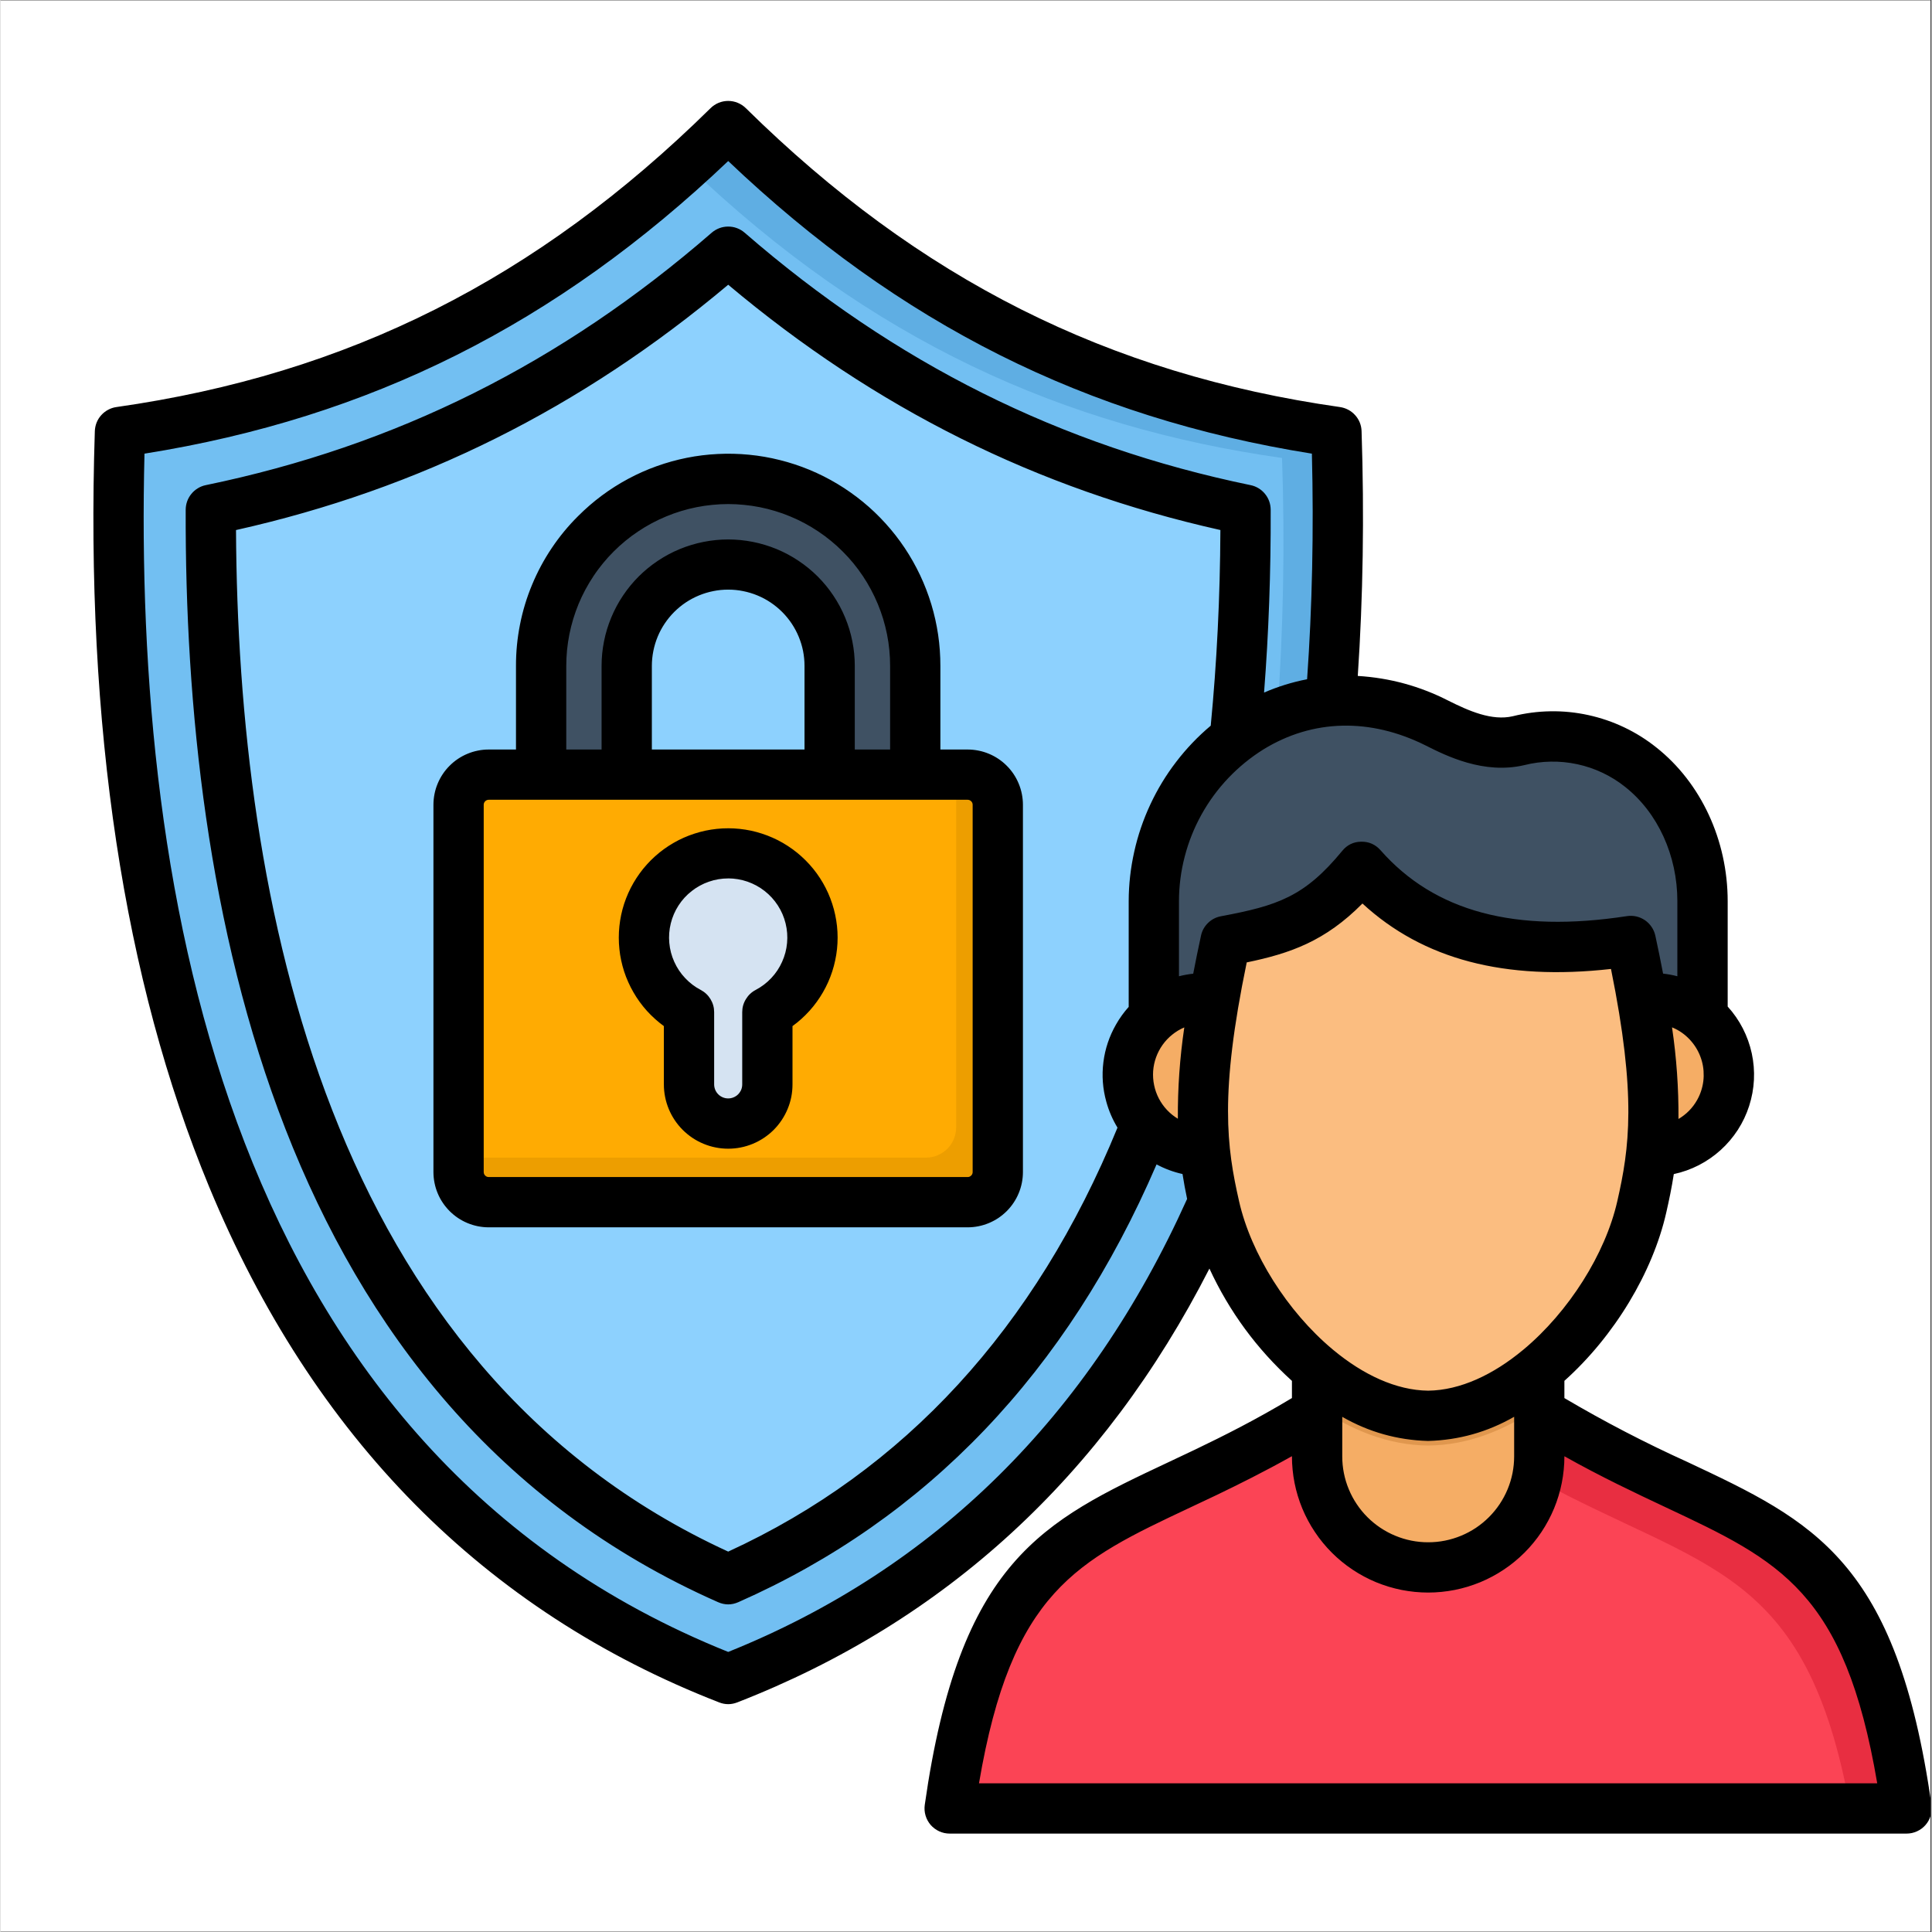 <svg xmlns="http://www.w3.org/2000/svg" xmlns:xlink="http://www.w3.org/1999/xlink" width="300" zoomAndPan="magnify" viewBox="0 0 224.88 225" height="300" preserveAspectRatio="xMidYMid meet" version="1.0"><rect x="0" y="0" width="224.88" height="225" fill="#333333" stroke="none"/><defs><clipPath id="7ca2b368a7"><path d="M 0 0.059 L 224.762 0.059 L 224.762 224.938 L 0 224.938 Z M 0 0.059 " clip-rule="nonzero"/></clipPath><clipPath id="8a98865323"><path d="M 10 11.305 L 224.762 11.305 L 224.762 213.695 L 10 213.695 Z M 10 11.305 " clip-rule="nonzero"/></clipPath></defs><g clip-path="url(#7ca2b368a7)"><path fill="#ffffff" d="M 0 0.059 L 224.879 0.059 L 224.879 224.941 L 0 224.941 Z M 0 0.059 " fill-opacity="1" fill-rule="nonzero"/><path fill="#ffffff" d="M 0 0.059 L 224.879 0.059 L 224.879 224.941 L 0 224.941 Z M 0 0.059 " fill-opacity="1" fill-rule="nonzero"/></g><path fill="#72bff2" d="M 84.746 14.684 C 62.863 36.23 39.879 46.609 13.91 50.305 C 11.953 110.461 27.137 173.117 84.746 195.531 C 142.352 173.117 157.543 110.461 155.578 50.305 C 129.609 46.609 106.625 36.23 84.746 14.68 Z M 84.746 14.684 " fill-opacity="1" fill-rule="evenodd"/><path fill="#8dd1fe" d="M 84.746 183.91 C 132.961 162.609 145.156 108.09 145.004 59.367 C 122.043 54.629 102.465 44.699 84.746 29.312 C 67.023 44.699 47.441 54.629 24.496 59.367 C 24.328 108.09 36.527 162.609 84.746 183.91 Z M 84.746 183.91 " fill-opacity="1" fill-rule="evenodd"/><path fill="#3f5163" d="M 106.531 97.441 C 106.535 97.77 106.504 98.098 106.441 98.418 C 106.379 98.742 106.289 99.059 106.164 99.363 C 106.039 99.668 105.887 99.957 105.707 100.23 C 105.523 100.504 105.32 100.758 105.086 100.992 C 104.855 101.227 104.602 101.438 104.328 101.621 C 104.055 101.805 103.77 101.957 103.465 102.086 C 103.16 102.211 102.848 102.309 102.523 102.371 C 102.203 102.438 101.875 102.469 101.547 102.469 C 101.219 102.469 100.891 102.438 100.566 102.371 C 100.246 102.309 99.934 102.211 99.629 102.086 C 99.324 101.957 99.035 101.805 98.762 101.621 C 98.488 101.438 98.238 101.227 98.004 100.992 C 97.773 100.758 97.566 100.504 97.387 100.23 C 97.203 99.957 97.051 99.668 96.93 99.363 C 96.805 99.059 96.711 98.742 96.648 98.418 C 96.59 98.098 96.559 97.77 96.562 97.441 L 96.562 77.551 C 96.559 76.777 96.477 76.016 96.324 75.258 C 96.168 74.5 95.941 73.766 95.641 73.055 C 95.344 72.34 94.977 71.664 94.547 71.023 C 94.113 70.383 93.625 69.789 93.078 69.246 C 92.527 68.699 91.934 68.215 91.289 67.785 C 90.645 67.359 89.965 66.996 89.25 66.703 C 88.535 66.406 87.801 66.188 87.043 66.035 C 86.285 65.887 85.52 65.809 84.746 65.809 C 83.973 65.809 83.207 65.887 82.449 66.035 C 81.691 66.188 80.953 66.406 80.238 66.703 C 79.523 66.996 78.844 67.359 78.199 67.785 C 77.559 68.215 76.961 68.699 76.414 69.246 C 75.863 69.789 75.375 70.383 74.941 71.023 C 74.512 71.664 74.145 72.34 73.848 73.055 C 73.547 73.766 73.32 74.5 73.168 75.258 C 73.012 76.016 72.934 76.777 72.926 77.551 L 72.926 97.465 C 72.926 97.789 72.891 98.113 72.824 98.43 C 72.758 98.75 72.66 99.059 72.535 99.359 C 72.41 99.656 72.254 99.941 72.07 100.211 C 71.891 100.48 71.684 100.73 71.453 100.957 C 71.219 101.188 70.969 101.391 70.699 101.57 C 70.426 101.75 70.141 101.902 69.84 102.027 C 69.539 102.148 69.23 102.242 68.91 102.305 C 68.59 102.371 68.27 102.402 67.941 102.402 C 67.617 102.402 67.297 102.371 66.977 102.305 C 66.656 102.242 66.348 102.148 66.047 102.027 C 65.746 101.902 65.461 101.75 65.188 101.57 C 64.918 101.391 64.668 101.188 64.434 100.957 C 64.203 100.73 63.996 100.48 63.816 100.211 C 63.633 99.941 63.477 99.656 63.352 99.359 C 63.227 99.059 63.129 98.75 63.062 98.43 C 62.996 98.113 62.961 97.789 62.961 97.465 L 62.961 77.551 C 62.961 76.84 62.996 76.129 63.066 75.418 C 63.137 74.707 63.238 74.004 63.379 73.305 C 63.52 72.605 63.691 71.914 63.898 71.234 C 64.105 70.551 64.348 69.879 64.621 69.223 C 64.895 68.562 65.199 67.922 65.535 67.293 C 65.871 66.664 66.238 66.051 66.633 65.461 C 67.031 64.867 67.457 64.297 67.906 63.746 C 68.359 63.195 68.84 62.664 69.344 62.16 C 69.848 61.656 70.375 61.18 70.926 60.727 C 71.48 60.277 72.051 59.852 72.645 59.457 C 73.238 59.059 73.848 58.695 74.477 58.359 C 75.105 58.023 75.75 57.719 76.41 57.445 C 77.07 57.172 77.738 56.934 78.422 56.727 C 79.105 56.52 79.797 56.344 80.496 56.207 C 81.195 56.066 81.898 55.965 82.609 55.895 C 83.32 55.824 84.031 55.789 84.746 55.789 C 85.457 55.789 86.168 55.824 86.879 55.895 C 87.59 55.965 88.293 56.066 88.992 56.207 C 89.691 56.344 90.383 56.52 91.066 56.727 C 91.75 56.934 92.422 57.172 93.078 57.445 C 93.738 57.719 94.383 58.023 95.012 58.359 C 95.641 58.695 96.25 59.059 96.844 59.457 C 97.438 59.852 98.012 60.277 98.562 60.727 C 99.113 61.18 99.641 61.656 100.145 62.16 C 100.648 62.664 101.129 63.195 101.582 63.746 C 102.035 64.297 102.457 64.867 102.855 65.461 C 103.25 66.051 103.617 66.664 103.953 67.293 C 104.289 67.922 104.594 68.562 104.867 69.223 C 105.141 69.879 105.383 70.551 105.59 71.234 C 105.797 71.914 105.969 72.605 106.109 73.305 C 106.25 74.004 106.355 74.707 106.426 75.418 C 106.496 76.129 106.531 76.84 106.531 77.551 Z M 106.531 97.441 " fill-opacity="1" fill-rule="evenodd"/><path fill="#ffab02" d="M 56.855 90.215 L 112.637 90.215 C 113.102 90.215 113.547 90.305 113.977 90.484 C 114.406 90.664 114.785 90.914 115.113 91.246 C 115.441 91.574 115.695 91.953 115.875 92.379 C 116.051 92.809 116.141 93.258 116.145 93.723 L 116.145 136.5 C 116.141 136.965 116.051 137.41 115.875 137.84 C 115.695 138.27 115.441 138.648 115.113 138.977 C 114.785 139.305 114.406 139.559 113.977 139.738 C 113.547 139.914 113.102 140.004 112.637 140.004 L 56.855 140.004 C 56.391 140.004 55.941 139.914 55.512 139.738 C 55.086 139.559 54.703 139.305 54.375 138.977 C 54.047 138.648 53.793 138.27 53.617 137.84 C 53.438 137.41 53.348 136.965 53.348 136.5 L 53.348 93.723 C 53.348 93.258 53.438 92.809 53.617 92.379 C 53.793 91.953 54.047 91.574 54.375 91.246 C 54.703 90.914 55.086 90.664 55.512 90.484 C 55.941 90.305 56.391 90.215 56.855 90.215 Z M 56.855 90.215 " fill-opacity="1" fill-rule="evenodd"/><path fill="#d5e3f2" d="M 89.309 117.875 L 89.309 126.289 C 89.305 126.586 89.273 126.879 89.211 127.172 C 89.152 127.461 89.062 127.746 88.945 128.02 C 88.832 128.293 88.691 128.555 88.523 128.801 C 88.355 129.047 88.168 129.273 87.953 129.484 C 87.742 129.695 87.512 129.879 87.266 130.047 C 87.016 130.211 86.754 130.348 86.48 130.461 C 86.203 130.574 85.922 130.66 85.629 130.719 C 85.336 130.777 85.043 130.805 84.742 130.805 C 84.445 130.805 84.152 130.777 83.859 130.719 C 83.566 130.66 83.281 130.574 83.008 130.461 C 82.73 130.348 82.469 130.211 82.223 130.047 C 81.973 129.879 81.742 129.695 81.531 129.484 C 81.32 129.273 81.133 129.047 80.965 128.801 C 80.797 128.555 80.656 128.293 80.539 128.02 C 80.426 127.746 80.336 127.461 80.273 127.172 C 80.215 126.879 80.184 126.586 80.18 126.289 L 80.18 117.875 C 79.859 117.707 79.547 117.523 79.246 117.32 C 78.945 117.117 78.66 116.898 78.383 116.664 C 78.105 116.426 77.844 116.18 77.594 115.914 C 77.348 115.648 77.113 115.371 76.895 115.082 C 76.68 114.793 76.477 114.492 76.293 114.18 C 76.109 113.867 75.941 113.547 75.793 113.215 C 75.645 112.887 75.516 112.547 75.402 112.203 C 75.293 111.859 75.199 111.508 75.129 111.152 C 75.055 110.797 75.004 110.438 74.969 110.078 C 74.938 109.719 74.926 109.355 74.93 108.992 C 74.938 108.633 74.965 108.27 75.012 107.91 C 75.062 107.551 75.129 107.195 75.215 106.844 C 75.301 106.492 75.406 106.145 75.531 105.805 C 75.656 105.465 75.801 105.133 75.965 104.809 C 76.125 104.484 76.305 104.172 76.504 103.867 C 76.699 103.562 76.914 103.27 77.141 102.988 C 77.371 102.707 77.617 102.441 77.875 102.188 C 78.133 101.934 78.406 101.695 78.691 101.469 C 78.977 101.246 79.273 101.039 79.582 100.848 C 79.891 100.66 80.207 100.484 80.535 100.332 C 80.863 100.176 81.199 100.039 81.543 99.922 C 81.887 99.801 82.234 99.703 82.586 99.625 C 82.941 99.543 83.297 99.484 83.66 99.445 C 84.02 99.402 84.379 99.383 84.742 99.383 C 85.105 99.383 85.469 99.402 85.828 99.445 C 86.188 99.484 86.547 99.543 86.898 99.625 C 87.254 99.703 87.602 99.801 87.945 99.922 C 88.289 100.039 88.621 100.176 88.949 100.332 C 89.277 100.484 89.598 100.66 89.906 100.848 C 90.215 101.039 90.512 101.246 90.797 101.469 C 91.082 101.695 91.352 101.934 91.613 102.188 C 91.871 102.441 92.117 102.707 92.344 102.988 C 92.574 103.27 92.789 103.562 92.984 103.867 C 93.18 104.172 93.359 104.484 93.523 104.809 C 93.684 105.133 93.828 105.465 93.953 105.805 C 94.078 106.145 94.184 106.492 94.273 106.844 C 94.359 107.195 94.426 107.551 94.473 107.91 C 94.52 108.27 94.547 108.633 94.555 108.992 C 94.562 109.355 94.551 109.719 94.52 110.078 C 94.484 110.438 94.434 110.797 94.359 111.152 C 94.289 111.508 94.195 111.859 94.086 112.203 C 93.973 112.547 93.844 112.887 93.695 113.215 C 93.547 113.547 93.379 113.867 93.195 114.18 C 93.008 114.492 92.809 114.793 92.59 115.082 C 92.371 115.371 92.141 115.648 91.891 115.914 C 91.645 116.18 91.379 116.426 91.105 116.664 C 90.828 116.898 90.539 117.117 90.238 117.32 C 89.938 117.523 89.629 117.707 89.309 117.875 Z M 89.309 117.875 " fill-opacity="1" fill-rule="evenodd"/><path fill="#fb4455" d="M 221.977 210.609 C 216.57 172.5 201.305 180.129 174.555 161.375 L 157.973 161.375 C 152.395 165.238 146.531 168.598 140.383 171.457 C 124.344 179.133 114.625 181.812 110.535 210.609 Z M 221.977 210.609 " fill-opacity="1" fill-rule="evenodd"/><path fill="#f5ad65" d="M 153.324 141.688 L 179.199 141.688 L 179.199 169.609 C 179.195 170.457 179.113 171.297 178.945 172.129 C 178.777 172.961 178.531 173.77 178.207 174.555 C 177.879 175.336 177.48 176.082 177.008 176.789 C 176.535 177.492 176 178.145 175.398 178.746 C 174.797 179.348 174.145 179.883 173.438 180.355 C 172.734 180.828 171.988 181.227 171.203 181.551 C 170.418 181.879 169.613 182.125 168.777 182.289 C 167.945 182.457 167.105 182.543 166.258 182.543 C 165.406 182.543 164.566 182.457 163.734 182.289 C 162.902 182.121 162.094 181.875 161.312 181.547 C 160.527 181.223 159.781 180.824 159.078 180.352 C 158.371 179.879 157.719 179.344 157.121 178.742 C 156.52 178.145 155.984 177.488 155.512 176.785 C 155.039 176.078 154.641 175.336 154.316 174.551 C 153.992 173.77 153.746 172.961 153.578 172.129 C 153.41 171.297 153.328 170.457 153.324 169.609 Z M 153.324 141.688 " fill-opacity="1" fill-rule="evenodd"/><path fill="#3f5163" d="M 134.312 126.762 L 198.211 126.762 L 198.211 104.953 C 198.211 92.965 188.48 83.512 176.793 86.258 C 173.262 87.086 169.809 85.477 167.285 84.211 C 150.348 75.715 134.312 89.246 134.312 104.953 Z M 134.312 126.762 " fill-opacity="1" fill-rule="evenodd"/><path fill="#f5ad65" d="M 144.613 117.414 C 145.121 117.703 145.598 118.039 146.043 118.422 C 146.484 118.805 146.887 119.227 147.246 119.688 C 147.605 120.152 147.918 120.645 148.18 121.168 C 148.441 121.691 148.652 122.234 148.809 122.797 C 148.965 123.363 149.062 123.938 149.105 124.52 C 149.148 125.105 149.133 125.688 149.062 126.266 C 148.988 126.848 148.859 127.418 148.676 127.973 C 148.492 128.527 148.258 129.059 147.969 129.57 C 147.676 130.078 147.34 130.555 146.957 130.996 C 146.574 131.441 146.152 131.84 145.691 132.203 C 145.23 132.562 144.738 132.871 144.215 133.137 C 143.691 133.398 143.145 133.605 142.582 133.762 C 142.016 133.918 141.441 134.016 140.859 134.059 C 140.273 134.102 139.691 134.086 139.109 134.016 C 138.527 133.945 137.961 133.816 137.402 133.633 C 136.848 133.445 136.316 133.211 135.805 132.922 C 135.297 132.633 134.82 132.297 134.375 131.914 C 133.934 131.531 133.531 131.109 133.172 130.648 C 132.812 130.184 132.5 129.691 132.238 129.172 C 131.977 128.648 131.766 128.102 131.609 127.539 C 131.453 126.973 131.355 126.398 131.312 125.816 C 131.27 125.234 131.285 124.648 131.355 124.07 C 131.43 123.488 131.559 122.922 131.742 122.363 C 131.926 121.809 132.164 121.277 132.453 120.766 C 132.742 120.258 133.078 119.781 133.461 119.34 C 133.844 118.898 134.266 118.496 134.727 118.137 C 135.191 117.777 135.684 117.465 136.207 117.203 C 136.73 116.941 137.273 116.73 137.84 116.578 C 138.402 116.422 138.977 116.32 139.562 116.281 C 140.145 116.238 140.727 116.25 141.309 116.324 C 141.891 116.395 142.457 116.523 143.016 116.707 C 143.57 116.891 144.102 117.125 144.613 117.414 Z M 196.766 117.414 C 197.273 117.703 197.75 118.039 198.195 118.422 C 198.637 118.805 199.039 119.227 199.402 119.688 C 199.762 120.152 200.074 120.645 200.336 121.168 C 200.598 121.691 200.809 122.234 200.965 122.801 C 201.121 123.363 201.219 123.938 201.262 124.523 C 201.305 125.105 201.289 125.688 201.219 126.27 C 201.145 126.852 201.02 127.418 200.832 127.977 C 200.648 128.531 200.414 129.062 200.125 129.574 C 199.836 130.082 199.5 130.559 199.113 131.004 C 198.73 131.445 198.309 131.848 197.848 132.207 C 197.387 132.566 196.891 132.879 196.367 133.141 C 195.844 133.406 195.301 133.613 194.734 133.77 C 194.172 133.926 193.598 134.023 193.012 134.066 C 192.426 134.109 191.844 134.094 191.262 134.023 C 190.68 133.949 190.113 133.82 189.555 133.637 C 189 133.453 188.469 133.215 187.957 132.926 C 187.449 132.637 186.973 132.301 186.527 131.918 C 186.086 131.535 185.684 131.113 185.324 130.652 C 184.961 130.191 184.652 129.695 184.387 129.172 C 184.125 128.648 183.918 128.105 183.762 127.543 C 183.605 126.977 183.504 126.402 183.465 125.82 C 183.422 125.234 183.438 124.652 183.508 124.07 C 183.582 123.488 183.707 122.922 183.895 122.363 C 184.078 121.809 184.316 121.277 184.605 120.766 C 184.895 120.258 185.23 119.781 185.613 119.34 C 185.996 118.898 186.418 118.496 186.883 118.137 C 187.344 117.777 187.836 117.465 188.359 117.203 C 188.883 116.941 189.426 116.73 189.992 116.578 C 190.555 116.422 191.129 116.32 191.715 116.277 C 192.297 116.234 192.879 116.25 193.461 116.324 C 194.043 116.395 194.613 116.523 195.168 116.707 C 195.723 116.891 196.258 117.125 196.766 117.414 Z M 196.766 117.414 " fill-opacity="1" fill-rule="evenodd"/><path fill="#e0974e" d="M 179.199 163.805 C 175.266 166.566 170.855 168.309 166.293 168.344 L 166.23 168.344 C 161.668 168.309 157.258 166.566 153.324 163.805 L 153.324 141.688 L 179.199 141.688 Z M 179.199 163.805 " fill-opacity="1" fill-rule="evenodd"/><path fill="#fbbd80" d="M 142.668 109.582 C 138.875 127 139.836 133.75 141.387 140.562 C 143.902 151.629 154.949 164.777 166.258 164.887 C 177.574 164.777 188.621 151.629 191.137 140.562 C 192.688 133.75 193.648 127 189.855 109.582 C 177.574 111.48 166.363 109.867 158.516 100.949 C 153.43 107.133 149.367 108.328 142.668 109.582 Z M 142.668 109.582 " fill-opacity="1" fill-rule="evenodd"/><path fill="#5faee3" d="M 149.246 53.336 C 149.59 63.293 149.402 73.238 148.691 83.176 C 150.688 82.352 152.762 81.848 154.914 81.66 C 155.723 71.219 155.941 60.77 155.578 50.305 C 129.605 46.605 106.625 36.23 84.742 14.68 C 83.152 16.246 81.555 17.762 79.941 19.207 C 101.359 39.746 123.883 49.734 149.246 53.336 Z M 149.246 53.336 " fill-opacity="1" fill-rule="evenodd"/><path fill="#ed9e00" d="M 111.293 90.215 L 111.293 131.309 C 111.293 131.773 111.203 132.223 111.023 132.652 C 110.848 133.082 110.594 133.461 110.266 133.789 C 109.934 134.117 109.555 134.371 109.125 134.547 C 108.699 134.727 108.25 134.816 107.785 134.816 L 53.344 134.816 L 53.344 136.5 C 53.348 136.965 53.438 137.41 53.613 137.84 C 53.793 138.27 54.047 138.648 54.375 138.977 C 54.703 139.305 55.082 139.559 55.512 139.738 C 55.941 139.914 56.387 140.004 56.852 140.004 L 112.637 140.004 C 113.102 140.004 113.547 139.914 113.977 139.738 C 114.406 139.559 114.785 139.305 115.113 138.977 C 115.441 138.648 115.695 138.27 115.875 137.84 C 116.051 137.41 116.141 136.965 116.145 136.5 L 116.145 93.723 C 116.141 93.258 116.051 92.809 115.875 92.379 C 115.695 91.953 115.441 91.574 115.113 91.246 C 114.785 90.914 114.406 90.664 113.977 90.484 C 113.547 90.305 113.102 90.215 112.637 90.215 Z M 111.293 90.215 " fill-opacity="1" fill-rule="evenodd"/><path fill="#e82e41" d="M 178.914 172.289 C 198.414 182.949 210.277 182.32 215.41 210.609 L 221.977 210.609 C 216.891 174.762 203.082 179.383 179.199 164.457 L 179.199 169.609 C 179.203 170.512 179.105 171.402 178.914 172.285 Z M 178.914 172.289 " fill-opacity="1" fill-rule="evenodd"/><g clip-path="url(#8a98865323)"><path fill="#000000" d="M 67.277 60.094 C 66.125 61.234 65.098 62.48 64.195 63.828 C 63.289 65.176 62.527 66.598 61.906 68.098 C 61.281 69.594 60.812 71.141 60.5 72.73 C 60.184 74.32 60.027 75.93 60.031 77.551 L 60.031 87.289 L 56.852 87.289 C 56.43 87.289 56.012 87.328 55.598 87.414 C 55.184 87.496 54.781 87.617 54.391 87.781 C 54 87.941 53.629 88.141 53.277 88.375 C 52.93 88.609 52.602 88.875 52.305 89.176 C 52.004 89.473 51.738 89.797 51.504 90.148 C 51.27 90.5 51.07 90.871 50.91 91.262 C 50.746 91.648 50.625 92.051 50.543 92.465 C 50.461 92.879 50.418 93.297 50.418 93.723 L 50.418 136.5 C 50.418 136.922 50.461 137.34 50.543 137.754 C 50.625 138.168 50.746 138.57 50.91 138.961 C 51.07 139.352 51.27 139.723 51.504 140.07 C 51.738 140.422 52.008 140.746 52.305 141.047 C 52.605 141.344 52.93 141.613 53.281 141.848 C 53.633 142.082 54.004 142.281 54.391 142.441 C 54.781 142.602 55.184 142.727 55.598 142.809 C 56.016 142.891 56.434 142.934 56.855 142.934 L 112.637 142.934 C 113.059 142.934 113.477 142.891 113.891 142.809 C 114.305 142.727 114.707 142.602 115.098 142.441 C 115.488 142.277 115.859 142.082 116.211 141.848 C 116.559 141.609 116.887 141.344 117.184 141.047 C 117.484 140.746 117.75 140.422 117.984 140.07 C 118.219 139.719 118.418 139.352 118.578 138.961 C 118.742 138.57 118.863 138.168 118.945 137.754 C 119.027 137.34 119.07 136.922 119.07 136.5 L 119.07 93.723 C 119.07 93.301 119.027 92.883 118.945 92.469 C 118.863 92.055 118.742 91.652 118.578 91.262 C 118.418 90.871 118.219 90.5 117.984 90.148 C 117.75 89.797 117.484 89.473 117.184 89.176 C 116.887 88.875 116.559 88.609 116.211 88.375 C 115.859 88.141 115.488 87.941 115.098 87.781 C 114.707 87.617 114.305 87.496 113.891 87.414 C 113.477 87.332 113.059 87.289 112.637 87.289 L 109.457 87.289 L 109.457 77.551 C 109.457 76.336 109.371 75.129 109.195 73.926 C 109.016 72.723 108.754 71.539 108.402 70.379 C 108.047 69.215 107.613 68.082 107.094 66.984 C 106.574 65.887 105.98 64.832 105.305 63.82 C 104.629 62.809 103.883 61.852 103.066 60.953 C 102.25 60.051 101.375 59.215 100.434 58.445 C 99.492 57.676 98.504 56.977 97.461 56.352 C 96.418 55.727 95.336 55.18 94.211 54.715 C 93.086 54.25 91.938 53.871 90.758 53.578 C 89.578 53.281 88.383 53.074 87.172 52.957 C 85.965 52.84 84.75 52.809 83.535 52.871 C 82.324 52.93 81.117 53.078 79.926 53.316 C 78.734 53.555 77.566 53.879 76.422 54.289 C 75.277 54.699 74.168 55.191 73.098 55.766 C 72.027 56.34 71.004 56.988 70.027 57.715 C 69.051 58.441 68.137 59.234 67.277 60.094 Z M 112.637 93.141 C 112.793 93.145 112.93 93.199 113.043 93.312 C 113.156 93.426 113.215 93.562 113.215 93.723 L 113.215 136.5 C 113.215 136.66 113.156 136.797 113.043 136.906 C 112.93 137.02 112.793 137.078 112.637 137.078 L 56.855 137.078 C 56.695 137.078 56.559 137.02 56.445 136.906 C 56.332 136.797 56.277 136.66 56.273 136.5 L 56.273 93.723 C 56.277 93.562 56.332 93.426 56.445 93.312 C 56.559 93.199 56.695 93.145 56.855 93.141 Z M 75.855 87.289 L 75.855 77.551 C 75.855 76.969 75.914 76.391 76.027 75.82 C 76.141 75.246 76.309 74.691 76.531 74.152 C 76.754 73.613 77.027 73.102 77.352 72.617 C 77.676 72.133 78.047 71.684 78.457 71.27 C 78.871 70.859 79.32 70.488 79.805 70.164 C 80.293 69.84 80.805 69.566 81.344 69.344 C 81.883 69.121 82.438 68.953 83.012 68.84 C 83.582 68.723 84.16 68.668 84.746 68.668 C 85.328 68.668 85.906 68.723 86.48 68.84 C 87.051 68.953 87.609 69.121 88.148 69.344 C 88.688 69.566 89.199 69.84 89.684 70.164 C 90.168 70.488 90.617 70.859 91.031 71.27 C 91.445 71.684 91.812 72.133 92.137 72.617 C 92.461 73.102 92.734 73.613 92.957 74.152 C 93.18 74.691 93.352 75.246 93.465 75.82 C 93.578 76.391 93.633 76.969 93.633 77.551 L 93.633 87.289 Z M 103.602 77.551 L 103.602 87.289 L 99.488 87.289 L 99.488 77.551 C 99.488 76.586 99.395 75.629 99.203 74.68 C 99.016 73.73 98.734 72.809 98.363 71.918 C 97.992 71.023 97.539 70.176 97 69.371 C 96.465 68.566 95.852 67.82 95.168 67.137 C 94.484 66.453 93.738 65.844 92.934 65.309 C 92.129 64.77 91.281 64.316 90.387 63.945 C 89.492 63.578 88.57 63.297 87.621 63.109 C 86.672 62.922 85.711 62.824 84.746 62.824 C 83.777 62.824 82.82 62.922 81.871 63.109 C 80.922 63.297 80 63.578 79.105 63.945 C 78.211 64.316 77.359 64.77 76.555 65.309 C 75.75 65.844 75.008 66.453 74.32 67.137 C 73.637 67.82 73.027 68.566 72.488 69.371 C 71.949 70.176 71.496 71.023 71.125 71.918 C 70.754 72.809 70.473 73.73 70.285 74.68 C 70.094 75.629 70 76.586 70 77.551 L 70 87.289 L 65.887 87.289 L 65.887 77.551 C 65.887 76.934 65.918 76.32 65.977 75.707 C 66.039 75.09 66.129 74.48 66.25 73.875 C 66.371 73.27 66.52 72.672 66.699 72.082 C 66.879 71.492 67.086 70.91 67.32 70.34 C 67.559 69.77 67.82 69.211 68.113 68.668 C 68.406 68.125 68.723 67.594 69.066 67.082 C 69.406 66.566 69.777 66.074 70.168 65.594 C 70.559 65.117 70.973 64.66 71.41 64.227 C 71.848 63.789 72.305 63.375 72.781 62.984 C 73.258 62.59 73.754 62.223 74.27 61.883 C 74.781 61.539 75.309 61.223 75.855 60.93 C 76.398 60.641 76.957 60.375 77.527 60.141 C 78.098 59.902 78.68 59.695 79.27 59.516 C 79.863 59.336 80.461 59.188 81.066 59.066 C 81.672 58.945 82.281 58.855 82.898 58.797 C 83.512 58.734 84.129 58.703 84.746 58.703 C 85.363 58.703 85.98 58.734 86.594 58.797 C 87.207 58.855 87.816 58.945 88.426 59.066 C 89.031 59.188 89.629 59.336 90.219 59.516 C 90.809 59.695 91.391 59.902 91.961 60.141 C 92.531 60.375 93.09 60.641 93.633 60.93 C 94.18 61.223 94.707 61.539 95.223 61.883 C 95.734 62.223 96.23 62.59 96.707 62.984 C 97.188 63.375 97.645 63.789 98.078 64.227 C 98.516 64.66 98.93 65.117 99.324 65.594 C 99.715 66.074 100.082 66.566 100.426 67.082 C 100.77 67.594 101.086 68.125 101.375 68.668 C 101.668 69.211 101.93 69.77 102.168 70.34 C 102.402 70.91 102.613 71.492 102.793 72.082 C 102.969 72.672 103.121 73.27 103.242 73.875 C 103.363 74.48 103.453 75.09 103.512 75.707 C 103.574 76.32 103.602 76.934 103.602 77.551 Z M 77.254 119.5 L 77.254 126.289 C 77.254 126.781 77.301 127.27 77.398 127.75 C 77.492 128.234 77.637 128.699 77.824 129.156 C 78.012 129.609 78.242 130.039 78.516 130.449 C 78.789 130.859 79.102 131.238 79.449 131.586 C 79.797 131.934 80.176 132.242 80.582 132.516 C 80.992 132.789 81.422 133.02 81.879 133.207 C 82.332 133.395 82.801 133.539 83.285 133.633 C 83.766 133.73 84.254 133.777 84.746 133.777 C 85.238 133.777 85.723 133.73 86.207 133.633 C 86.688 133.539 87.156 133.395 87.613 133.207 C 88.066 133.02 88.496 132.789 88.906 132.516 C 89.316 132.242 89.695 131.934 90.043 131.586 C 90.391 131.238 90.699 130.859 90.973 130.449 C 91.246 130.039 91.477 129.609 91.664 129.156 C 91.855 128.699 91.996 128.234 92.094 127.75 C 92.188 127.27 92.234 126.781 92.234 126.289 L 92.234 119.5 C 92.598 119.238 92.941 118.957 93.273 118.66 C 93.602 118.363 93.918 118.047 94.215 117.719 C 94.512 117.387 94.793 117.043 95.055 116.68 C 95.316 116.32 95.559 115.949 95.781 115.562 C 96.004 115.18 96.203 114.781 96.387 114.375 C 96.566 113.969 96.727 113.555 96.863 113.133 C 97 112.707 97.117 112.277 97.207 111.844 C 97.301 111.41 97.371 110.969 97.418 110.527 C 97.465 110.086 97.488 109.641 97.488 109.195 C 97.488 108.75 97.465 108.309 97.418 107.863 C 97.371 107.422 97.301 106.984 97.207 106.547 C 97.117 106.113 97 105.684 96.863 105.262 C 96.727 104.836 96.566 104.422 96.387 104.016 C 96.203 103.609 96.004 103.215 95.781 102.828 C 95.559 102.445 95.316 102.07 95.055 101.711 C 94.793 101.352 94.512 101.004 94.215 100.676 C 93.914 100.344 93.602 100.031 93.27 99.734 C 92.941 99.434 92.594 99.156 92.234 98.895 C 91.875 98.633 91.5 98.391 91.117 98.168 C 90.73 97.945 90.336 97.742 89.926 97.562 C 89.52 97.383 89.105 97.223 88.684 97.086 C 88.258 96.949 87.828 96.832 87.395 96.738 C 86.957 96.648 86.52 96.578 86.078 96.531 C 85.633 96.484 85.191 96.461 84.746 96.461 C 84.301 96.461 83.855 96.484 83.414 96.531 C 82.969 96.578 82.531 96.648 82.098 96.738 C 81.66 96.832 81.23 96.949 80.809 97.086 C 80.383 97.223 79.969 97.383 79.562 97.562 C 79.156 97.742 78.758 97.945 78.375 98.168 C 77.988 98.391 77.617 98.633 77.254 98.895 C 76.895 99.156 76.551 99.434 76.219 99.734 C 75.887 100.031 75.574 100.344 75.277 100.676 C 74.977 101.004 74.699 101.352 74.438 101.711 C 74.176 102.07 73.934 102.445 73.711 102.828 C 73.488 103.215 73.285 103.609 73.105 104.016 C 72.922 104.422 72.766 104.836 72.625 105.262 C 72.488 105.684 72.375 106.113 72.281 106.547 C 72.188 106.984 72.121 107.422 72.074 107.863 C 72.027 108.309 72.004 108.75 72.004 109.195 C 72.004 109.641 72.027 110.086 72.074 110.527 C 72.117 110.969 72.188 111.41 72.281 111.844 C 72.375 112.277 72.488 112.707 72.625 113.133 C 72.762 113.555 72.922 113.969 73.105 114.375 C 73.285 114.781 73.488 115.18 73.711 115.562 C 73.934 115.949 74.172 116.32 74.434 116.68 C 74.695 117.043 74.977 117.387 75.273 117.719 C 75.574 118.047 75.887 118.363 76.219 118.66 C 76.547 118.957 76.895 119.238 77.254 119.5 Z M 84.746 102.297 C 85.516 102.301 86.266 102.426 86.992 102.676 C 87.719 102.93 88.387 103.293 88.992 103.766 C 89.598 104.242 90.109 104.805 90.527 105.449 C 90.945 106.094 91.246 106.793 91.43 107.539 C 91.613 108.285 91.672 109.043 91.602 109.809 C 91.535 110.578 91.34 111.309 91.023 112.012 C 90.711 112.715 90.289 113.348 89.762 113.906 C 89.234 114.469 88.629 114.926 87.949 115.285 C 87.465 115.539 87.086 115.898 86.805 116.363 C 86.52 116.828 86.379 117.332 86.379 117.875 L 86.379 126.289 C 86.379 126.504 86.34 126.711 86.258 126.914 C 86.172 127.113 86.055 127.289 85.902 127.445 C 85.75 127.598 85.57 127.715 85.371 127.797 C 85.172 127.883 84.961 127.922 84.746 127.922 C 84.527 127.922 84.32 127.883 84.117 127.797 C 83.918 127.715 83.742 127.598 83.59 127.445 C 83.434 127.289 83.316 127.113 83.234 126.914 C 83.152 126.711 83.109 126.504 83.109 126.289 L 83.109 117.875 C 83.109 117.332 82.969 116.828 82.688 116.363 C 82.406 115.898 82.023 115.539 81.543 115.285 C 80.859 114.926 80.258 114.469 79.73 113.906 C 79.203 113.348 78.781 112.715 78.465 112.012 C 78.148 111.312 77.957 110.578 77.887 109.809 C 77.816 109.043 77.875 108.285 78.059 107.539 C 78.242 106.793 78.543 106.098 78.961 105.449 C 79.379 104.805 79.891 104.242 80.5 103.77 C 81.105 103.293 81.77 102.93 82.5 102.68 C 83.227 102.426 83.977 102.301 84.746 102.301 Z M 224.879 210.199 C 220.84 181.73 211.141 177.168 196.457 170.262 C 191.547 168.039 186.773 165.559 182.129 162.82 L 182.129 160.812 C 187.969 155.582 192.418 148.164 193.992 141.215 C 194.324 139.762 194.629 138.297 194.871 136.734 C 195.887 136.516 196.859 136.168 197.785 135.695 C 198.707 135.219 199.555 134.633 200.324 133.938 C 201.098 133.238 201.762 132.453 202.328 131.582 C 202.891 130.707 203.332 129.777 203.648 128.789 C 203.965 127.801 204.152 126.785 204.203 125.75 C 204.254 124.711 204.168 123.684 203.949 122.668 C 203.727 121.652 203.379 120.684 202.906 119.762 C 202.43 118.836 201.844 117.992 201.145 117.223 L 201.145 104.953 C 201.145 97.859 198.039 91.168 192.84 87.051 C 191.68 86.125 190.434 85.344 189.094 84.707 C 187.754 84.07 186.359 83.594 184.91 83.277 C 183.461 82.961 181.996 82.812 180.512 82.836 C 179.027 82.859 177.566 83.051 176.129 83.41 C 173.672 83.988 170.957 82.773 168.605 81.594 C 165.293 79.902 161.781 78.945 158.066 78.719 C 158.68 69.586 158.832 60.012 158.508 50.207 C 158.496 49.863 158.43 49.531 158.301 49.211 C 158.172 48.895 157.992 48.605 157.762 48.352 C 157.531 48.094 157.266 47.883 156.961 47.723 C 156.66 47.562 156.336 47.457 155.996 47.406 C 129 43.566 107.012 32.504 86.801 12.598 C 86.527 12.328 86.211 12.121 85.855 11.973 C 85.5 11.828 85.129 11.754 84.746 11.754 C 84.359 11.754 83.988 11.828 83.633 11.973 C 83.277 12.121 82.965 12.328 82.691 12.598 C 62.477 32.504 40.488 43.566 13.496 47.406 C 13.156 47.453 12.836 47.559 12.531 47.723 C 12.227 47.887 11.961 48.094 11.73 48.352 C 11.5 48.605 11.32 48.895 11.191 49.215 C 11.066 49.535 10.996 49.867 10.984 50.211 C 9.867 84.559 14.344 114.16 24.285 138.188 C 36.383 167.418 56.363 187.629 83.684 198.258 C 84.391 198.535 85.098 198.535 85.809 198.258 C 110.02 188.832 128.484 171.852 140.789 147.738 C 143.105 152.746 146.309 157.105 150.398 160.816 L 150.398 162.816 C 146.238 165.324 142.387 167.25 139.117 168.82 C 138.07 169.32 137.047 169.805 136.051 170.27 C 121.375 177.176 111.68 181.734 107.637 210.199 C 107.609 210.406 107.602 210.617 107.617 210.824 C 107.633 211.035 107.668 211.238 107.73 211.441 C 107.789 211.641 107.867 211.832 107.969 212.016 C 108.07 212.199 108.188 212.371 108.324 212.531 C 108.465 212.688 108.617 212.832 108.785 212.957 C 108.953 213.082 109.133 213.188 109.32 213.273 C 109.512 213.359 109.711 213.426 109.914 213.473 C 110.121 213.516 110.328 213.539 110.535 213.539 L 221.98 213.539 C 222.191 213.539 222.398 213.516 222.602 213.473 C 222.805 213.426 223.004 213.363 223.195 213.273 C 223.387 213.188 223.566 213.082 223.734 212.957 C 223.902 212.832 224.055 212.688 224.191 212.531 C 224.328 212.371 224.449 212.203 224.547 212.02 C 224.648 211.832 224.73 211.641 224.789 211.441 C 224.848 211.238 224.887 211.035 224.898 210.824 C 224.914 210.617 224.91 210.41 224.879 210.199 Z M 197.578 128.121 C 197.051 129.047 196.328 129.777 195.414 130.316 C 195.438 126.738 195.188 123.18 194.664 119.645 C 194.891 119.734 195.109 119.84 195.324 119.961 C 195.664 120.152 195.984 120.379 196.281 120.637 C 196.578 120.895 196.848 121.18 197.086 121.488 C 197.328 121.797 197.539 122.129 197.715 122.48 C 197.891 122.832 198.031 123.195 198.137 123.574 C 198.242 123.953 198.309 124.34 198.336 124.73 C 198.363 125.125 198.355 125.516 198.309 125.902 C 198.262 126.293 198.176 126.676 198.051 127.051 C 197.93 127.422 197.77 127.781 197.578 128.121 Z M 177.465 89.105 C 178.473 88.852 179.5 88.715 180.539 88.699 C 181.582 88.68 182.609 88.781 183.629 89 C 184.648 89.219 185.625 89.551 186.566 89.996 C 187.508 90.441 188.387 90.988 189.199 91.637 C 193.012 94.652 195.285 99.633 195.285 104.953 L 195.285 113.695 C 194.738 113.551 194.184 113.449 193.621 113.387 C 193.355 111.984 193.055 110.516 192.719 108.961 C 192.637 108.598 192.496 108.262 192.285 107.953 C 192.078 107.645 191.82 107.383 191.516 107.172 C 191.207 106.961 190.875 106.816 190.512 106.73 C 190.148 106.648 189.781 106.637 189.414 106.691 C 176.402 108.688 167.016 106.176 160.715 99.016 C 160.117 98.344 159.371 98.012 158.469 98.023 C 157.566 98.035 156.828 98.395 156.258 99.09 C 151.863 104.434 148.734 105.469 142.129 106.707 C 141.551 106.816 141.051 107.074 140.629 107.484 C 140.207 107.895 139.934 108.387 139.809 108.961 C 139.469 110.52 139.172 111.992 138.902 113.395 C 138.344 113.457 137.789 113.555 137.242 113.695 L 137.242 104.953 C 137.246 103.184 137.469 101.445 137.918 99.734 C 138.363 98.023 139.016 96.395 139.875 94.848 C 140.734 93.305 141.773 91.891 142.992 90.609 C 144.211 89.328 145.57 88.219 147.07 87.281 C 152.805 83.746 159.516 83.586 165.977 86.82 C 168.336 88.008 172.734 90.219 177.465 89.105 Z M 137.113 130.289 C 136.641 130.004 136.219 129.66 135.84 129.258 C 135.465 128.855 135.148 128.41 134.895 127.922 C 134.641 127.43 134.457 126.914 134.348 126.375 C 134.234 125.836 134.199 125.293 134.234 124.742 C 134.273 124.191 134.387 123.656 134.574 123.137 C 134.762 122.621 135.012 122.137 135.332 121.688 C 135.652 121.238 136.027 120.84 136.457 120.496 C 136.887 120.148 137.355 119.867 137.863 119.652 C 137.34 123.18 137.09 126.723 137.113 130.289 Z M 140.941 84.512 C 139.449 85.766 138.109 87.168 136.926 88.715 C 135.738 90.258 134.734 91.914 133.91 93.68 C 133.086 95.445 132.457 97.277 132.035 99.18 C 131.609 101.078 131.391 103.004 131.387 104.953 L 131.387 117.262 C 130.82 117.895 130.328 118.578 129.91 119.316 C 129.129 120.68 128.637 122.141 128.441 123.699 C 128.246 125.258 128.359 126.793 128.781 128.309 C 129.074 129.375 129.508 130.379 130.082 131.324 C 120.52 154.664 105.277 171.27 84.746 180.699 C 37.996 159.223 27.641 104.762 27.426 61.73 C 48.789 56.945 67.586 47.578 84.746 33.16 C 101.906 47.578 120.703 56.945 142.066 61.727 C 142.031 69.551 141.648 77.195 140.941 84.512 Z M 84.746 192.383 C 26.531 169.008 15.492 104.219 16.766 52.832 C 43.047 48.641 64.77 37.75 84.746 18.754 C 104.719 37.75 126.441 48.641 152.723 52.832 C 152.949 61.871 152.758 70.688 152.164 79.105 C 150.438 79.438 148.766 79.957 147.152 80.656 C 147.691 73.762 147.949 66.621 147.922 59.355 C 147.918 59.02 147.863 58.691 147.75 58.375 C 147.637 58.062 147.473 57.773 147.258 57.512 C 147.047 57.254 146.797 57.035 146.512 56.863 C 146.223 56.688 145.914 56.566 145.586 56.5 C 123.453 51.93 104.18 42.312 86.664 27.102 C 86.398 26.871 86.102 26.695 85.77 26.57 C 85.438 26.445 85.098 26.387 84.746 26.387 C 84.391 26.387 84.051 26.445 83.719 26.57 C 83.391 26.695 83.09 26.871 82.824 27.102 C 65.309 42.316 46.035 51.93 23.902 56.5 C 23.574 56.566 23.266 56.688 22.98 56.863 C 22.691 57.039 22.441 57.254 22.23 57.516 C 22.016 57.773 21.852 58.062 21.738 58.379 C 21.625 58.695 21.57 59.02 21.566 59.355 C 21.414 104.836 32.043 163.828 83.562 186.586 C 84.352 186.934 85.141 186.934 85.93 186.586 C 107.875 176.895 124.242 159.75 134.633 135.605 C 135.59 136.117 136.598 136.492 137.656 136.727 C 137.812 137.727 137.992 138.684 138.191 139.625 C 126.781 164.965 108.809 182.711 84.746 192.383 Z M 144.246 139.914 C 142.801 133.574 141.953 127.438 145.133 112.082 C 150.207 111.031 154.27 109.609 158.609 105.223 C 165.672 111.73 175.191 114.234 187.555 112.844 C 190.551 127.645 189.707 133.68 188.285 139.914 C 186.895 146.027 182.645 152.762 177.379 157.16 C 177.355 157.18 177.328 157.203 177.305 157.219 C 173.883 160.062 170.031 161.914 166.262 161.957 C 162.512 161.914 158.684 160.082 155.277 157.266 C 155.219 157.215 155.16 157.168 155.102 157.121 C 149.855 152.723 145.629 146.008 144.246 139.914 Z M 176.277 165 L 176.277 169.609 C 176.277 170.266 176.211 170.918 176.086 171.562 C 175.957 172.207 175.766 172.832 175.516 173.438 C 175.262 174.047 174.953 174.621 174.59 175.168 C 174.223 175.715 173.809 176.219 173.344 176.684 C 172.879 177.148 172.375 177.562 171.828 177.93 C 171.281 178.293 170.703 178.602 170.098 178.852 C 169.488 179.105 168.863 179.293 168.219 179.422 C 167.574 179.551 166.926 179.613 166.266 179.613 C 165.609 179.613 164.957 179.551 164.312 179.422 C 163.668 179.293 163.043 179.105 162.438 178.852 C 161.828 178.602 161.254 178.293 160.707 177.93 C 160.16 177.562 159.652 177.148 159.188 176.684 C 158.723 176.219 158.309 175.715 157.945 175.168 C 157.578 174.621 157.27 174.047 157.02 173.438 C 156.766 172.832 156.578 172.207 156.449 171.562 C 156.32 170.918 156.258 170.266 156.258 169.609 L 156.258 165.004 C 159.348 166.777 162.672 167.711 166.23 167.812 L 166.285 167.812 C 169.852 167.711 173.18 166.773 176.273 165 Z M 113.953 207.684 C 117.742 185.348 125.309 181.793 138.543 175.566 C 139.551 175.094 140.586 174.605 141.652 174.098 C 144.246 172.848 147.203 171.379 150.398 169.586 L 150.398 169.609 C 150.398 170.129 150.426 170.648 150.477 171.164 C 150.527 171.68 150.602 172.195 150.703 172.703 C 150.805 173.215 150.93 173.715 151.082 174.215 C 151.234 174.711 151.406 175.199 151.605 175.68 C 151.805 176.16 152.027 176.629 152.273 177.086 C 152.516 177.543 152.785 177.988 153.074 178.418 C 153.359 178.852 153.672 179.27 154 179.668 C 154.328 180.07 154.68 180.457 155.047 180.824 C 155.414 181.191 155.797 181.539 156.199 181.867 C 156.602 182.195 157.016 182.508 157.449 182.793 C 157.883 183.082 158.328 183.352 158.785 183.594 C 159.242 183.84 159.711 184.062 160.191 184.262 C 160.672 184.457 161.16 184.633 161.66 184.785 C 162.156 184.934 162.66 185.062 163.168 185.164 C 163.68 185.262 164.191 185.34 164.707 185.391 C 165.227 185.441 165.746 185.469 166.266 185.469 C 166.785 185.469 167.301 185.441 167.82 185.391 C 168.336 185.34 168.848 185.262 169.359 185.164 C 169.867 185.062 170.371 184.934 170.871 184.785 C 171.367 184.633 171.855 184.457 172.336 184.262 C 172.816 184.062 173.285 183.84 173.742 183.594 C 174.199 183.352 174.645 183.082 175.078 182.793 C 175.512 182.508 175.926 182.195 176.328 181.867 C 176.73 181.539 177.113 181.191 177.48 180.824 C 177.852 180.457 178.199 180.07 178.527 179.668 C 178.855 179.27 179.168 178.852 179.457 178.418 C 179.742 177.988 180.012 177.543 180.254 177.086 C 180.5 176.629 180.723 176.16 180.922 175.68 C 181.121 175.199 181.297 174.711 181.445 174.215 C 181.598 173.715 181.723 173.215 181.824 172.703 C 181.926 172.195 182 171.68 182.051 171.164 C 182.105 170.648 182.129 170.129 182.129 169.609 L 182.129 169.594 C 186.441 172.016 190.383 173.871 193.961 175.555 C 207.207 181.781 214.773 185.344 218.562 207.684 Z M 113.953 207.684 " fill-opacity="1" fill-rule="nonzero"/></g></svg>